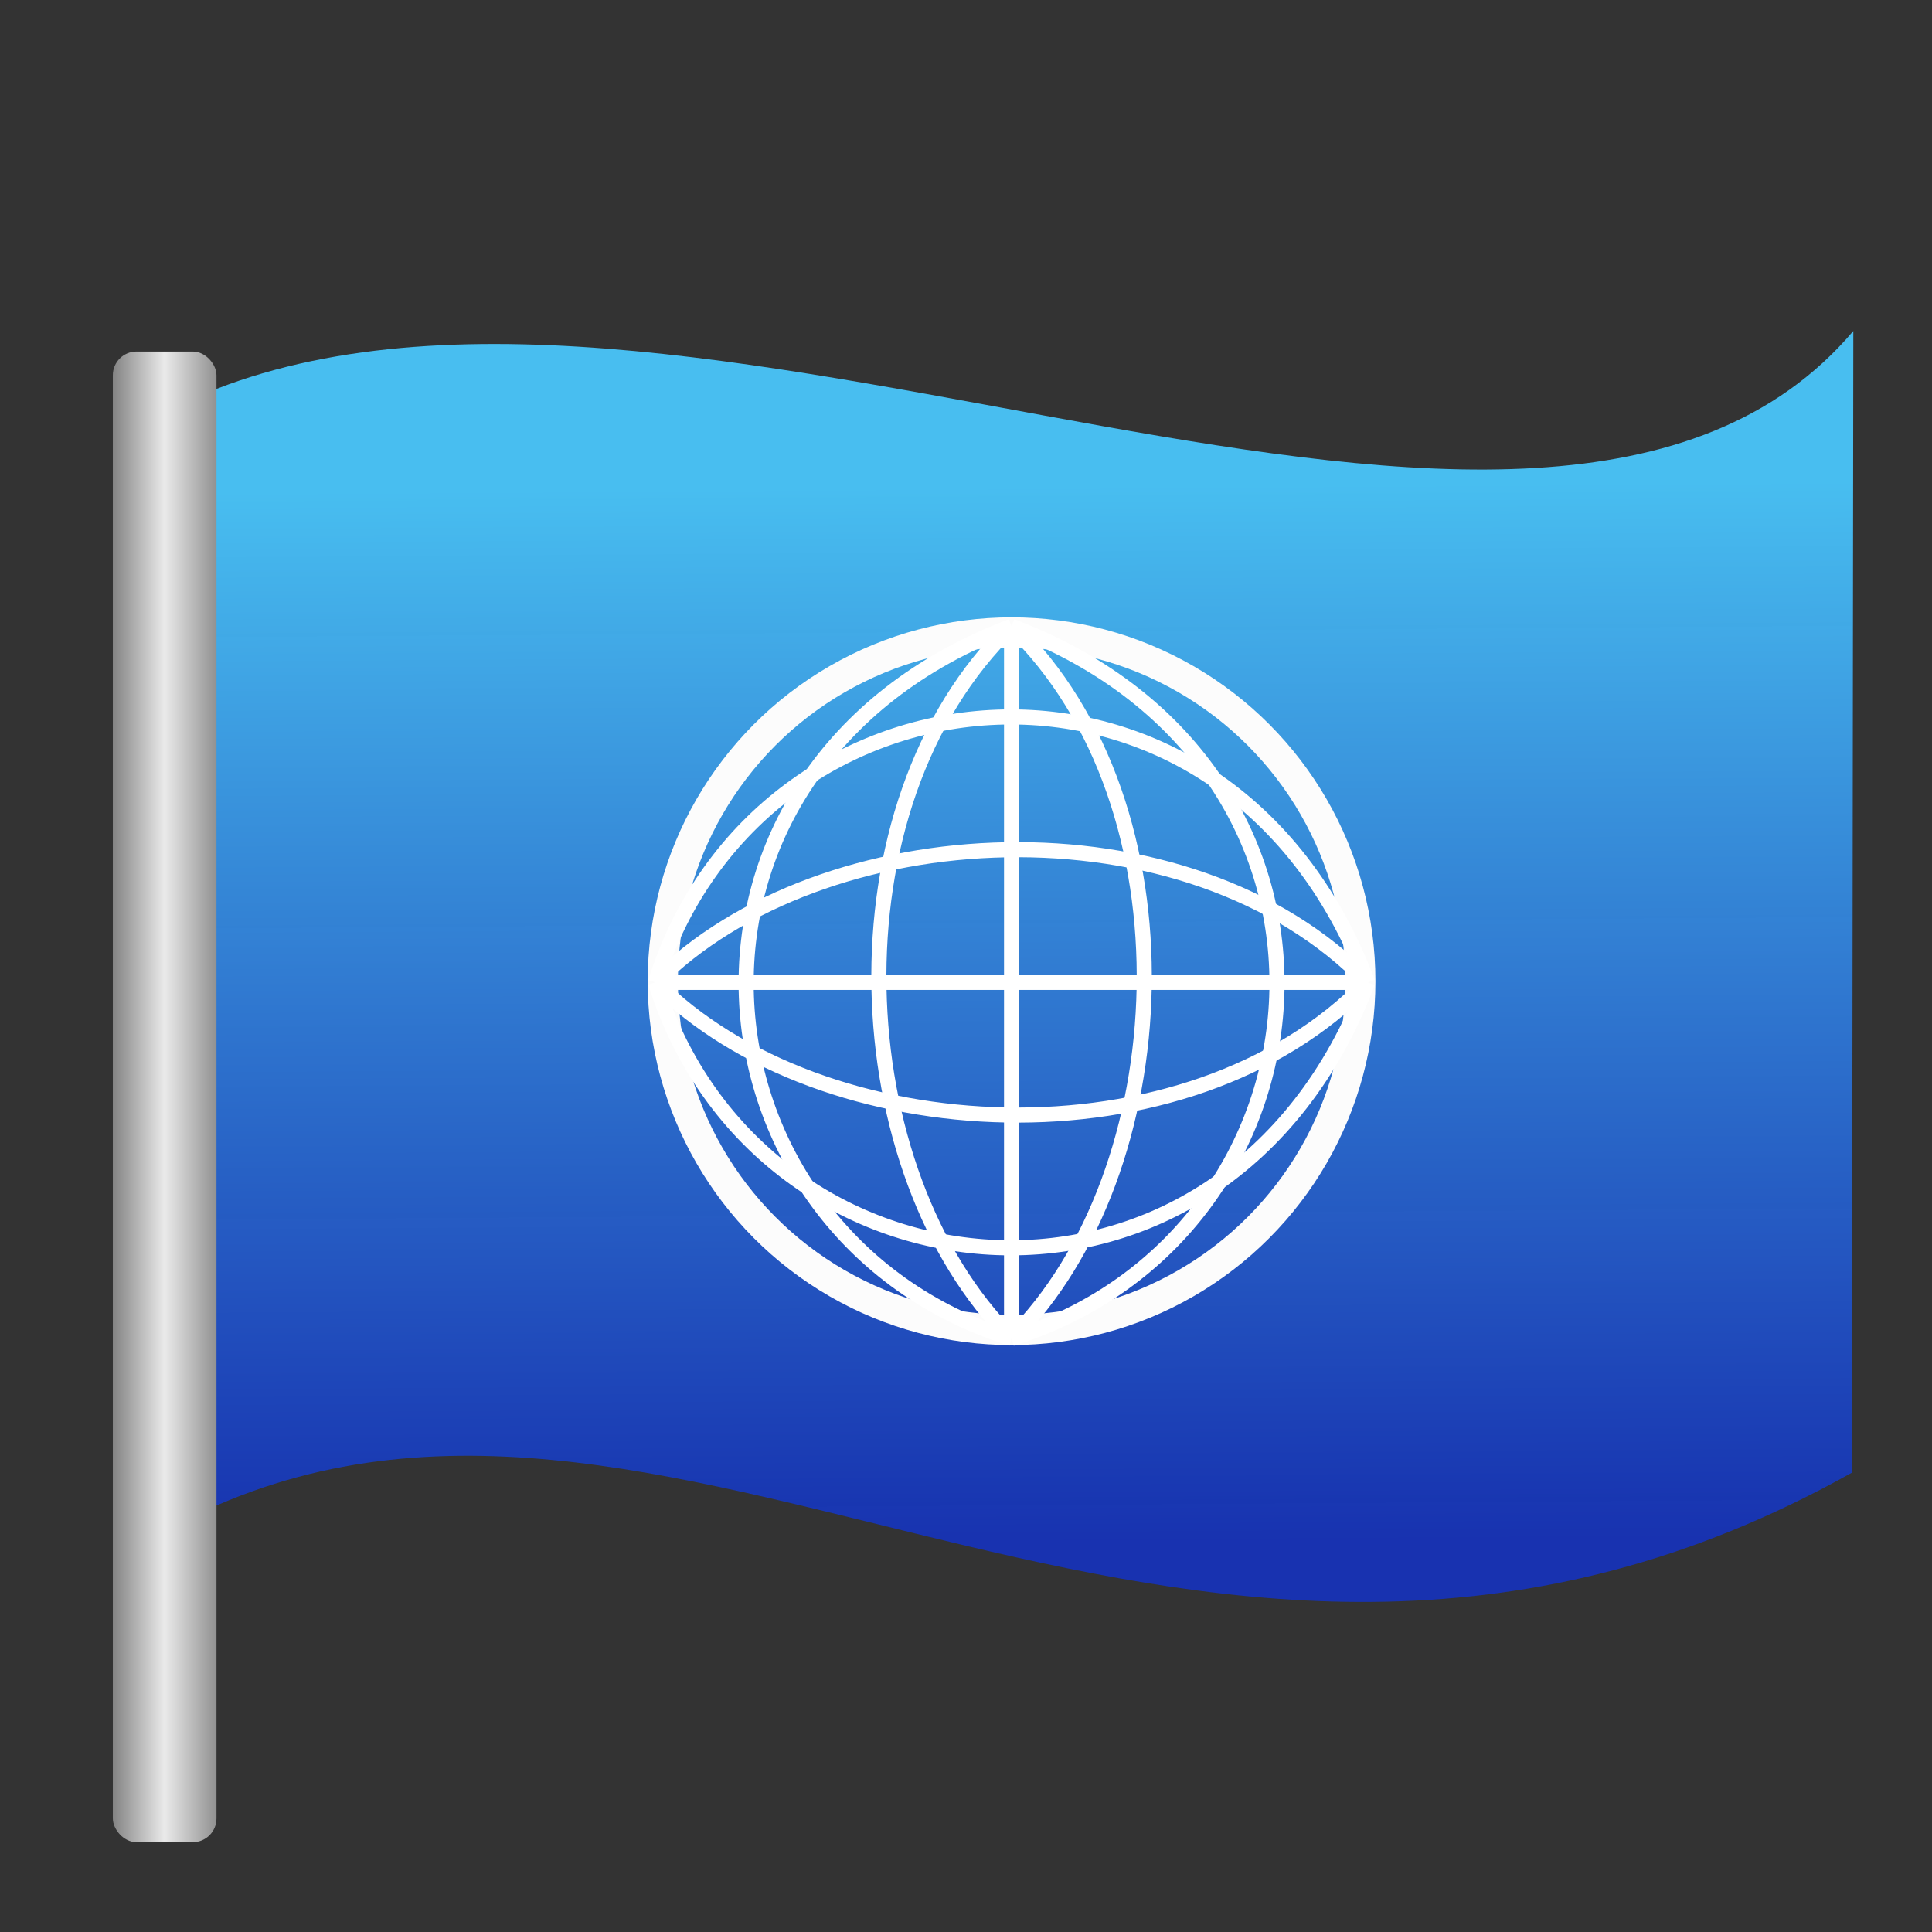 <?xml version="1.0" encoding="UTF-8" standalone="no"?>
<svg
   xmlns:dc="http://purl.org/dc/elements/1.1/"
   xmlns:cc="http://creativecommons.org/ns#"
   xmlns:rdf="http://www.w3.org/1999/02/22-rdf-syntax-ns#"
   xmlns:svg="http://www.w3.org/2000/svg"
   xmlns="http://www.w3.org/2000/svg"
   xmlns:xlink="http://www.w3.org/1999/xlink"
   xmlns:sodipodi="http://sodipodi.sourceforge.net/DTD/sodipodi-0.dtd"
   xmlns:inkscape="http://www.inkscape.org/namespaces/inkscape"
   height="128"
   viewBox="0 0 128 128"
   width="128"
   version="1.1"
   id="svg81"
   sodipodi:docname="applications-development-translation.svg"
   inkscape:version="0.92.3 (2405546, 2018-03-11)">
  <rect x="0" y="0" width="128" height="128" fill="#333333" stroke="none"/>
  <defs
     id="defs85">
    <linearGradient
       inkscape:collect="always"
       id="linearGradient857">
      <stop
         style="stop-color:#838383;stop-opacity:1"
         offset="0"
         id="stop853" />
      <stop
         id="stop861"
         offset="0.5"
         style="stop-color:#eaeaea;stop-opacity:1" />
      <stop
         style="stop-color:#919191;stop-opacity:1"
         offset="1"
         id="stop855" />
    </linearGradient>
    <linearGradient
       inkscape:collect="always"
       xlink:href="#linearGradient857"
       id="linearGradient859"
       x1="7.475"
       y1="72.67"
       x2="14.343"
       y2="72.67"
       gradientUnits="userSpaceOnUse" />
  </defs>
  <sodipodi:namedview
     pagecolor="#ffffff"
     bordercolor="#666666"
     borderopacity="1"
     objecttolerance="10"
     gridtolerance="10"
     guidetolerance="10"
     inkscape:pageopacity="0"
     inkscape:pageshadow="2"
     inkscape:window-width="1920"
     inkscape:window-height="1026"
     id="namedview83"
     showgrid="false"
     inkscape:zoom="2.6074563"
     inkscape:cx="48.994968"
     inkscape:cy="57.070609"
     inkscape:window-x="0"
     inkscape:window-y="28"
     inkscape:window-maximized="1"
     inkscape:current-layer="svg81"
     inkscape:measure-start="66.5763,86.6441"
     inkscape:measure-end="0,0" />
  <linearGradient
     id="a"
     gradientUnits="userSpaceOnUse"
     x1="74.517"
     x2="74.999"
     y1="32.149"
     y2="102.004">
    <stop
       offset="0"
       stop-color="#48bef0"
       id="stop2" />
    <stop
       offset="1"
       stop-color="#1532b9"
       stop-opacity=".929"
       id="stop4" />
  </linearGradient>
  <path
     d="M 13.698,100.034 C 45.624,85.423 79.483,121.783 122.694,97.567 l 0.093,-75.637 C 102.18,46.234 46.818,13.131 14.297,25.784 Z"
     id="path7"
     inkscape:connector-curvature="0"
     style="fill:url(#a)"
     sodipodi:nodetypes="ccccc" />
  <rect
     style="opacity:1;fill:url(#linearGradient859);fill-opacity:1;stroke:none;stroke-width:2;stroke-linecap:round;stroke-linejoin:round;stroke-miterlimit:4;stroke-dasharray:none;stroke-dashoffset:0;stroke-opacity:1;paint-order:fill markers stroke"
     id="rect851"
     width="6.868"
     height="98.758"
     x="7.475"
     y="23.291"
     rx="1.569"
     ry="1.569" />
  <circle
     style="opacity:1;fill:none;fill-opacity:1;stroke:#fcfcfc;stroke-width:2;stroke-linecap:round;stroke-linejoin:round;stroke-miterlimit:4;stroke-dasharray:none;stroke-dashoffset:0;stroke-opacity:1;paint-order:fill markers stroke"
     id="path863"
     cx="67.019"
     cy="65.008"
     r="23.107" />
  <g
     id="g879"
     style="stroke:#ffffff;stroke-opacity:1">
    <path
       sodipodi:nodetypes="cc"
       inkscape:connector-curvature="0"
       id="path865"
       d="m 67.019,41.492 c -24.889,9.409 -21.96,40.339 0,47.186"
       style="fill:none;stroke:#ffffff;stroke-width:1px;stroke-linecap:butt;stroke-linejoin:miter;stroke-opacity:1" />
    <path
       style="fill:none;stroke:#ffffff;stroke-width:1px;stroke-linecap:butt;stroke-linejoin:miter;stroke-opacity:1"
       d="m 67.019,41.492 c 24.889,9.409 21.96,40.339 0,47.186"
       id="path867"
       inkscape:connector-curvature="0"
       sodipodi:nodetypes="cc" />
    <path
       sodipodi:nodetypes="cc"
       inkscape:connector-curvature="0"
       id="path871"
       d="m 67.019,41.492 c -12.358,11.936 -11.07,36.194 0,47.186"
       style="fill:none;stroke:#ffffff;stroke-width:1px;stroke-linecap:butt;stroke-linejoin:miter;stroke-opacity:1" />
    <path
       style="fill:none;stroke:#ffffff;stroke-width:1px;stroke-linecap:butt;stroke-linejoin:miter;stroke-opacity:1"
       d="m 67.019,41.492 c 12.358,11.936 11.07,36.194 0,47.186"
       id="path873"
       inkscape:connector-curvature="0"
       sodipodi:nodetypes="cc" />
  </g>
  <g
     id="g889"
     transform="rotate(90,67.019,65.085)">
    <path
       style="fill:none;stroke:#ffffff;stroke-width:1px;stroke-linecap:butt;stroke-linejoin:miter;stroke-opacity:1"
       d="m 67.019,41.492 c -24.889,9.409 -21.96,40.339 0,47.186"
       id="path881"
       inkscape:connector-curvature="0"
       sodipodi:nodetypes="cc" />
    <path
       sodipodi:nodetypes="cc"
       inkscape:connector-curvature="0"
       id="path883"
       d="m 67.019,41.492 c 24.889,9.409 21.96,40.339 0,47.186"
       style="fill:none;stroke:#ffffff;stroke-width:1px;stroke-linecap:butt;stroke-linejoin:miter;stroke-opacity:1" />
    <path
       style="fill:none;stroke:#ffffff;stroke-width:1px;stroke-linecap:butt;stroke-linejoin:miter;stroke-opacity:1"
       d="m 67.019,41.492 c -12.358,11.936 -11.07,36.194 0,47.186"
       id="path885"
       inkscape:connector-curvature="0"
       sodipodi:nodetypes="cc" />
    <path
       sodipodi:nodetypes="cc"
       inkscape:connector-curvature="0"
       id="path887"
       d="m 67.019,41.492 c 12.358,11.936 11.07,36.194 0,47.186"
       style="fill:none;stroke:#ffffff;stroke-width:1px;stroke-linecap:butt;stroke-linejoin:miter;stroke-opacity:1" />
  </g>
  <path
     style="fill:none;stroke:#ffffff;stroke-width:1px;stroke-linecap:butt;stroke-linejoin:miter;stroke-opacity:1"
     d="M 67.019,41.492 V 88.678"
     id="path891"
     inkscape:connector-curvature="0" />
  <path
     style="fill:none;stroke:#ffffff;stroke-width:1px;stroke-linecap:butt;stroke-linejoin:miter;stroke-opacity:1"
     d="M 43.426,65.085 H 90.613"
     id="path893"
     inkscape:connector-curvature="0" />
</svg>
